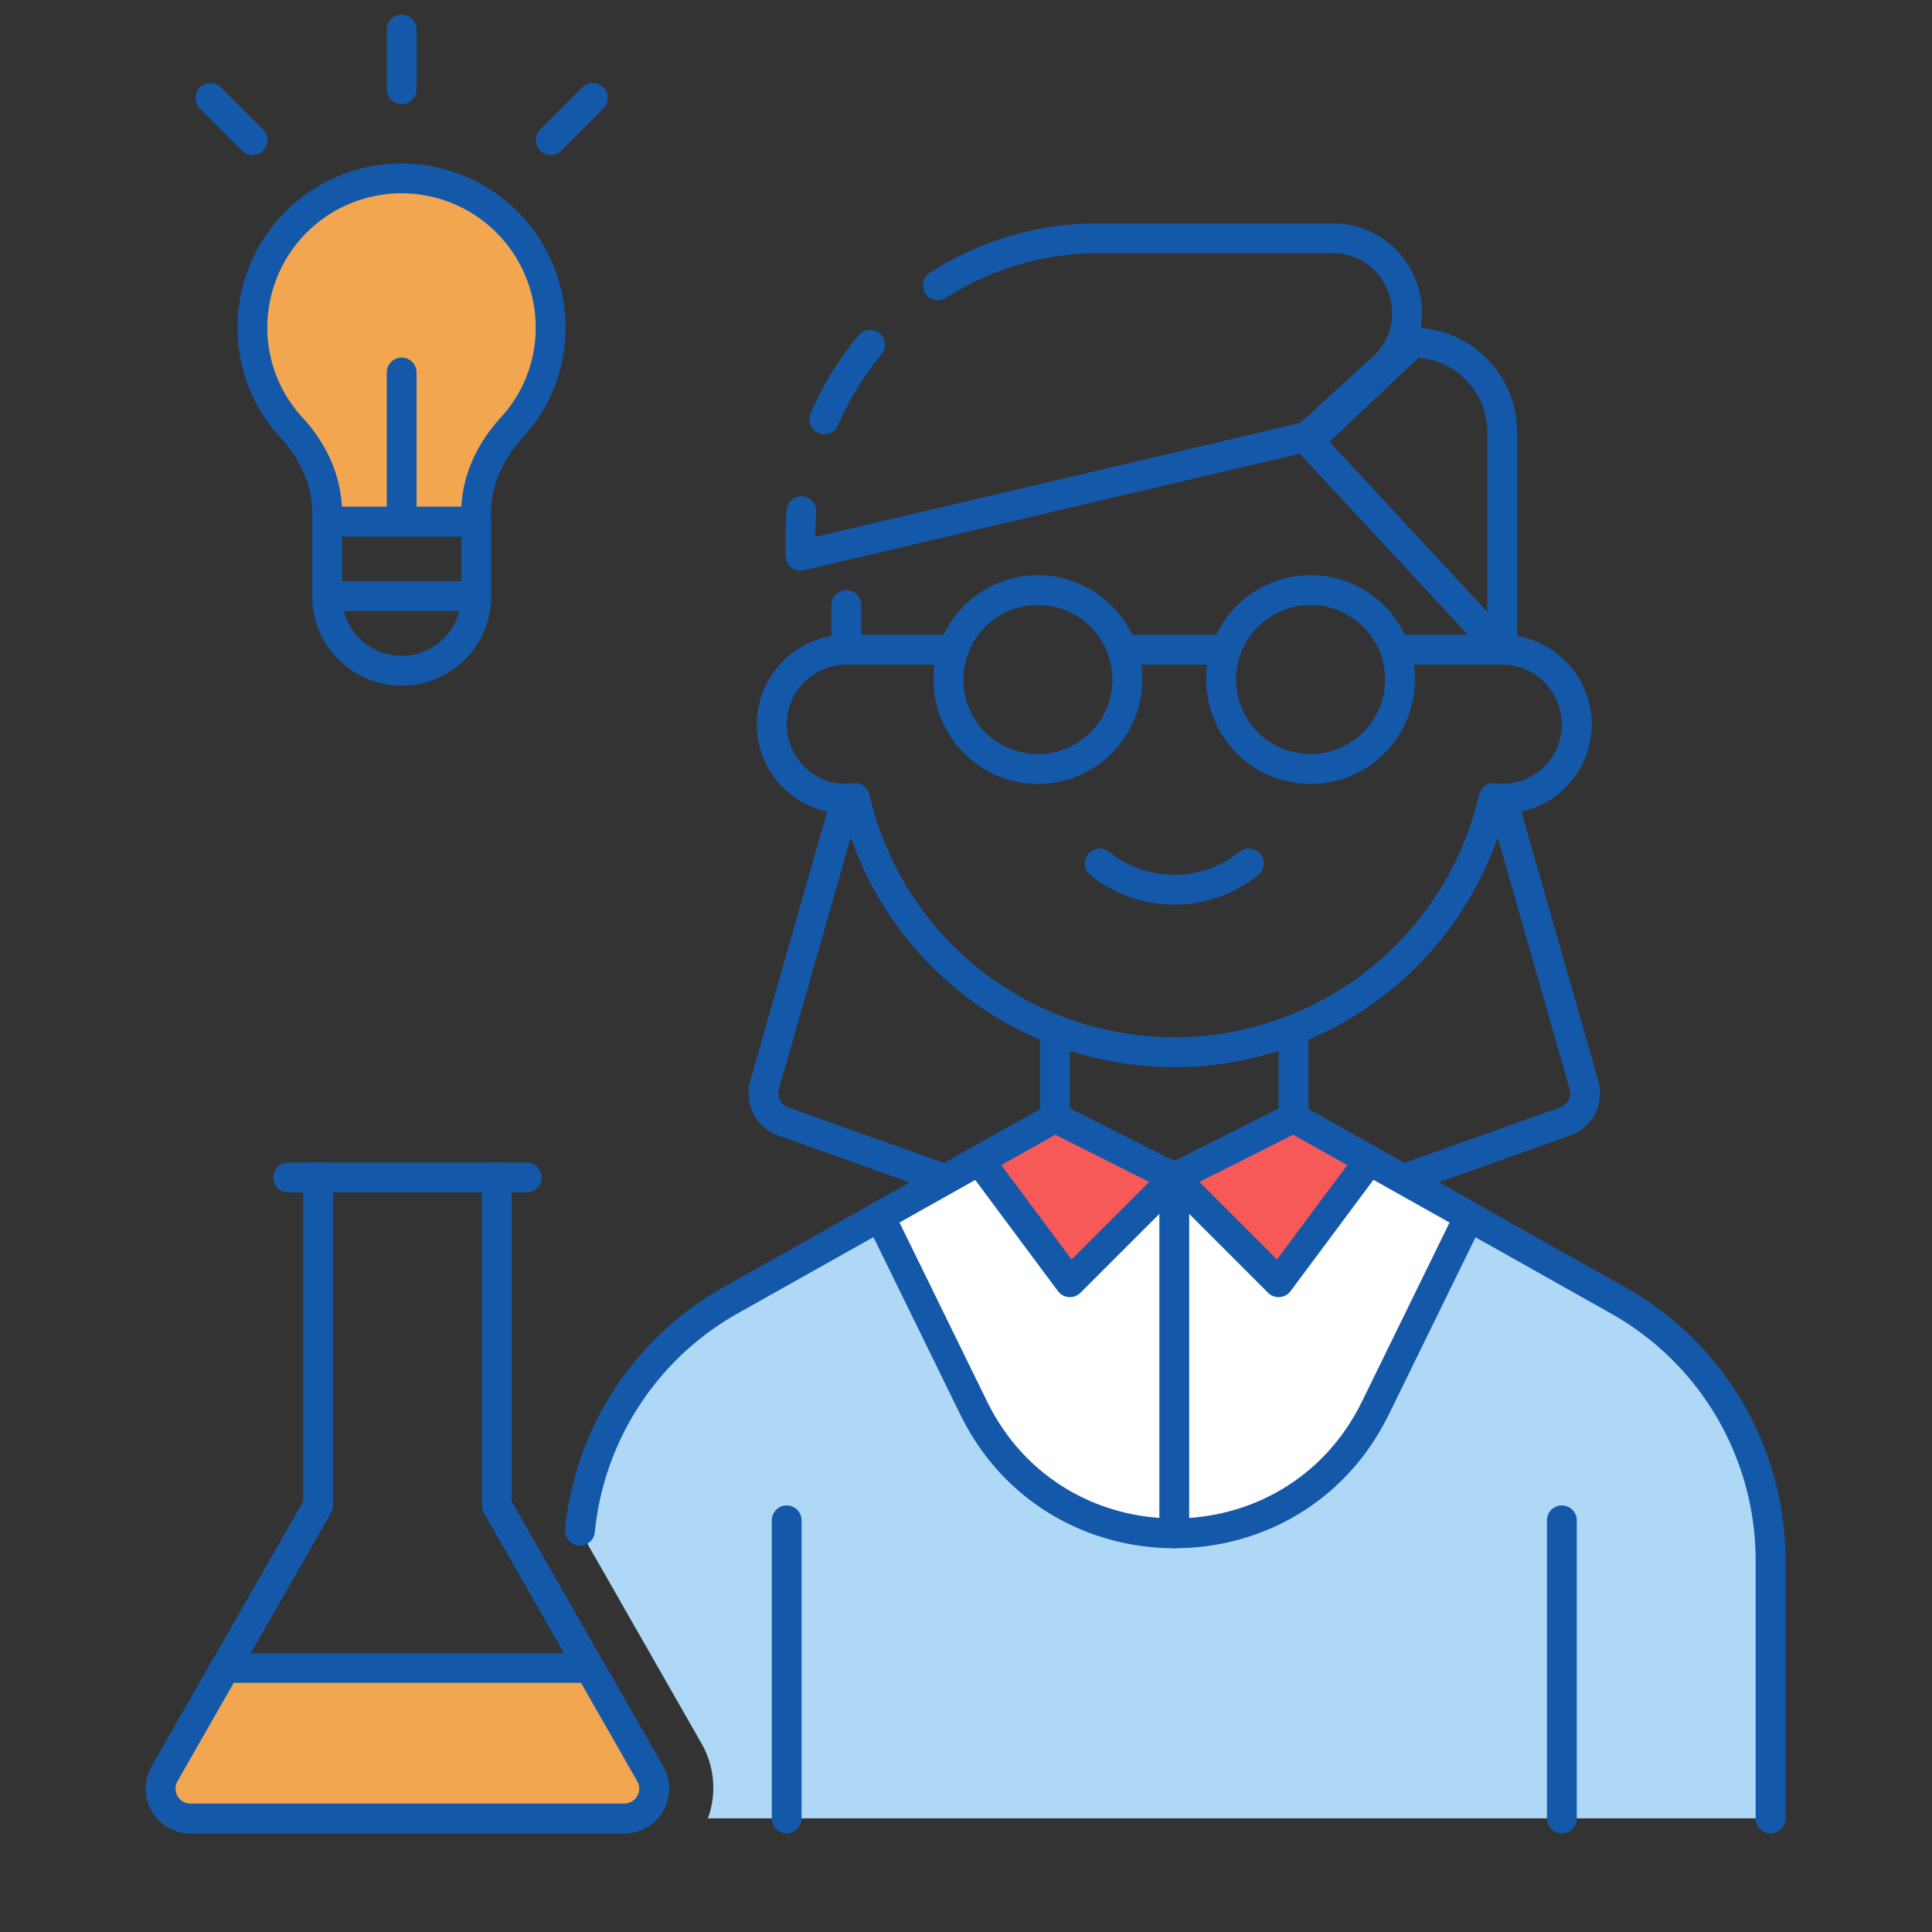 <svg id="Layer_1" data-name="Layer 1" xmlns="http://www.w3.org/2000/svg" viewBox="0 0 600 600"><rect x="0" y="0" width="600" height="600" fill="#333333" stroke="none"/><defs><style>.cls-1{fill:none;}.cls-1,.cls-3,.cls-4,.cls-5{stroke:#1459a9;stroke-linecap:round;stroke-linejoin:round;stroke-width:9.26px;}.cls-2{fill:#afd7f6;}.cls-3{fill:#fff;}.cls-4{fill:#f75959;}.cls-5{fill:#f2a650;}</style></defs><g id="Professor_Female" data-name="Professor Female"><line class="cls-1" x1="327.64" y1="319.8" x2="327.64" y2="347.15"/><path class="cls-2" d="M502.67,403.93,401.72,347.15l-37,18.66-37-18.66L226.7,403.93a92.46,92.46,0,0,0-46.58,71.45L218,541.7a27.7,27.7,0,0,1,1.85,23h330V484.63A92.6,92.6,0,0,0,502.67,403.93Z"/><path class="cls-1" d="M549.86,564.74V484.63a92.6,92.6,0,0,0-47.19-80.7L401.72,347.15l-37,18.66-37-18.66L226.7,403.93a92.46,92.46,0,0,0-46.58,71.45"/><path class="cls-1" d="M435.66,366.24l50.48-18A9.26,9.26,0,0,0,491.93,337l-25.4-88.88"/><path class="cls-1" d="M262.83,248.07,237.44,337a9.26,9.26,0,0,0,5.79,11.27l50.47,18"/><path class="cls-1" d="M466.53,201.78a23.15,23.15,0,1,1,0,46.3,23.67,23.67,0,0,1-2.67-.27,101.77,101.77,0,0,1-198.36,0,23.44,23.44,0,0,1-2.67.27,23.15,23.15,0,1,1,0-46.3V187.89"/><path class="cls-3" d="M401.72,347.15l-37,18.66-37-18.66-54.45,30.63,29.12,59.5c25.39,51.89,99.35,51.89,124.75,0l29.11-59.5Z"/><polygon class="cls-4" points="364.68 365.81 397.09 398.21 425.24 360.38 401.72 347.15 364.68 365.81"/><line class="cls-1" x1="401.72" y1="347.15" x2="401.72" y2="319.8"/><line class="cls-1" x1="244.31" y1="564.74" x2="244.31" y2="472.15"/><line class="cls-1" x1="485.05" y1="564.74" x2="485.05" y2="472.15"/><circle class="cls-1" cx="322.33" cy="211.04" r="27.78"/><circle class="cls-1" cx="407.01" cy="211.04" r="27.78"/><path class="cls-1" d="M341.54,268.17h0a37,37,0,0,0,46.28,0h0"/><line class="cls-1" x1="262.83" y1="201.78" x2="295.24" y2="201.78"/><line class="cls-1" x1="434.12" y1="201.78" x2="466.53" y2="201.78"/><line class="cls-1" x1="348.47" y1="201.78" x2="380.88" y2="201.78"/><path class="cls-5" d="M171,101.78a46.3,46.3,0,0,0-91.65-9.41,45.81,45.81,0,0,0,11.23,40.48c6.71,7.28,11,16.46,11,26.36V162h46.29v-2.74c0-10,4.36-19.15,11.08-26.49A45.63,45.63,0,0,0,171,101.78Z"/><path class="cls-1" d="M101.59,162h46.3a0,0,0,0,1,0,0v23.15a23.15,23.15,0,0,1-23.15,23.15h0a23.15,23.15,0,0,1-23.15-23.15V162A0,0,0,0,1,101.59,162Z"/><line class="cls-1" x1="101.59" y1="185.11" x2="147.88" y2="185.11"/><line class="cls-1" x1="124.74" y1="9.19" x2="124.74" y2="27.71"/><line class="cls-1" x1="65.34" y1="30.42" x2="78.44" y2="43.51"/><line class="cls-1" x1="184.13" y1="30.42" x2="171.03" y2="43.51"/><line class="cls-1" x1="124.74" y1="161.97" x2="124.74" y2="115.67"/><line class="cls-1" x1="364.68" y1="365.81" x2="364.68" y2="476.2"/><path class="cls-1" d="M438.75,106.41,406.35,137l60.18,64.81h0V134.19a27.78,27.78,0,0,0-27.78-27.78Z"/><path class="cls-1" d="M248.9,158.75q-.32,3.88-.32,7.84v6l157.4-37,23.4-21.32C445,100,434.94,74,413.79,74H341.17a92.16,92.16,0,0,0-49.9,14.59"/><path class="cls-1" d="M270.21,107.11A92.51,92.51,0,0,0,256,130.25"/><path class="cls-1" d="M154.29,365.67V467.52l47.64,83.37a9.26,9.26,0,0,1-8,13.85H59.14a9.26,9.26,0,0,1-8-13.85l47.64-83.37V365.67"/><line class="cls-1" x1="163.55" y1="365.67" x2="89.48" y2="365.67"/><path class="cls-5" d="M201.93,550.89,183.13,518H69.9L51.1,550.89a9.26,9.26,0,0,0,8,13.85H193.9A9.26,9.26,0,0,0,201.93,550.89Z"/><polygon class="cls-4" points="332.27 398.21 364.68 365.81 327.64 347.15 304.12 360.38 332.27 398.21"/></g></svg>